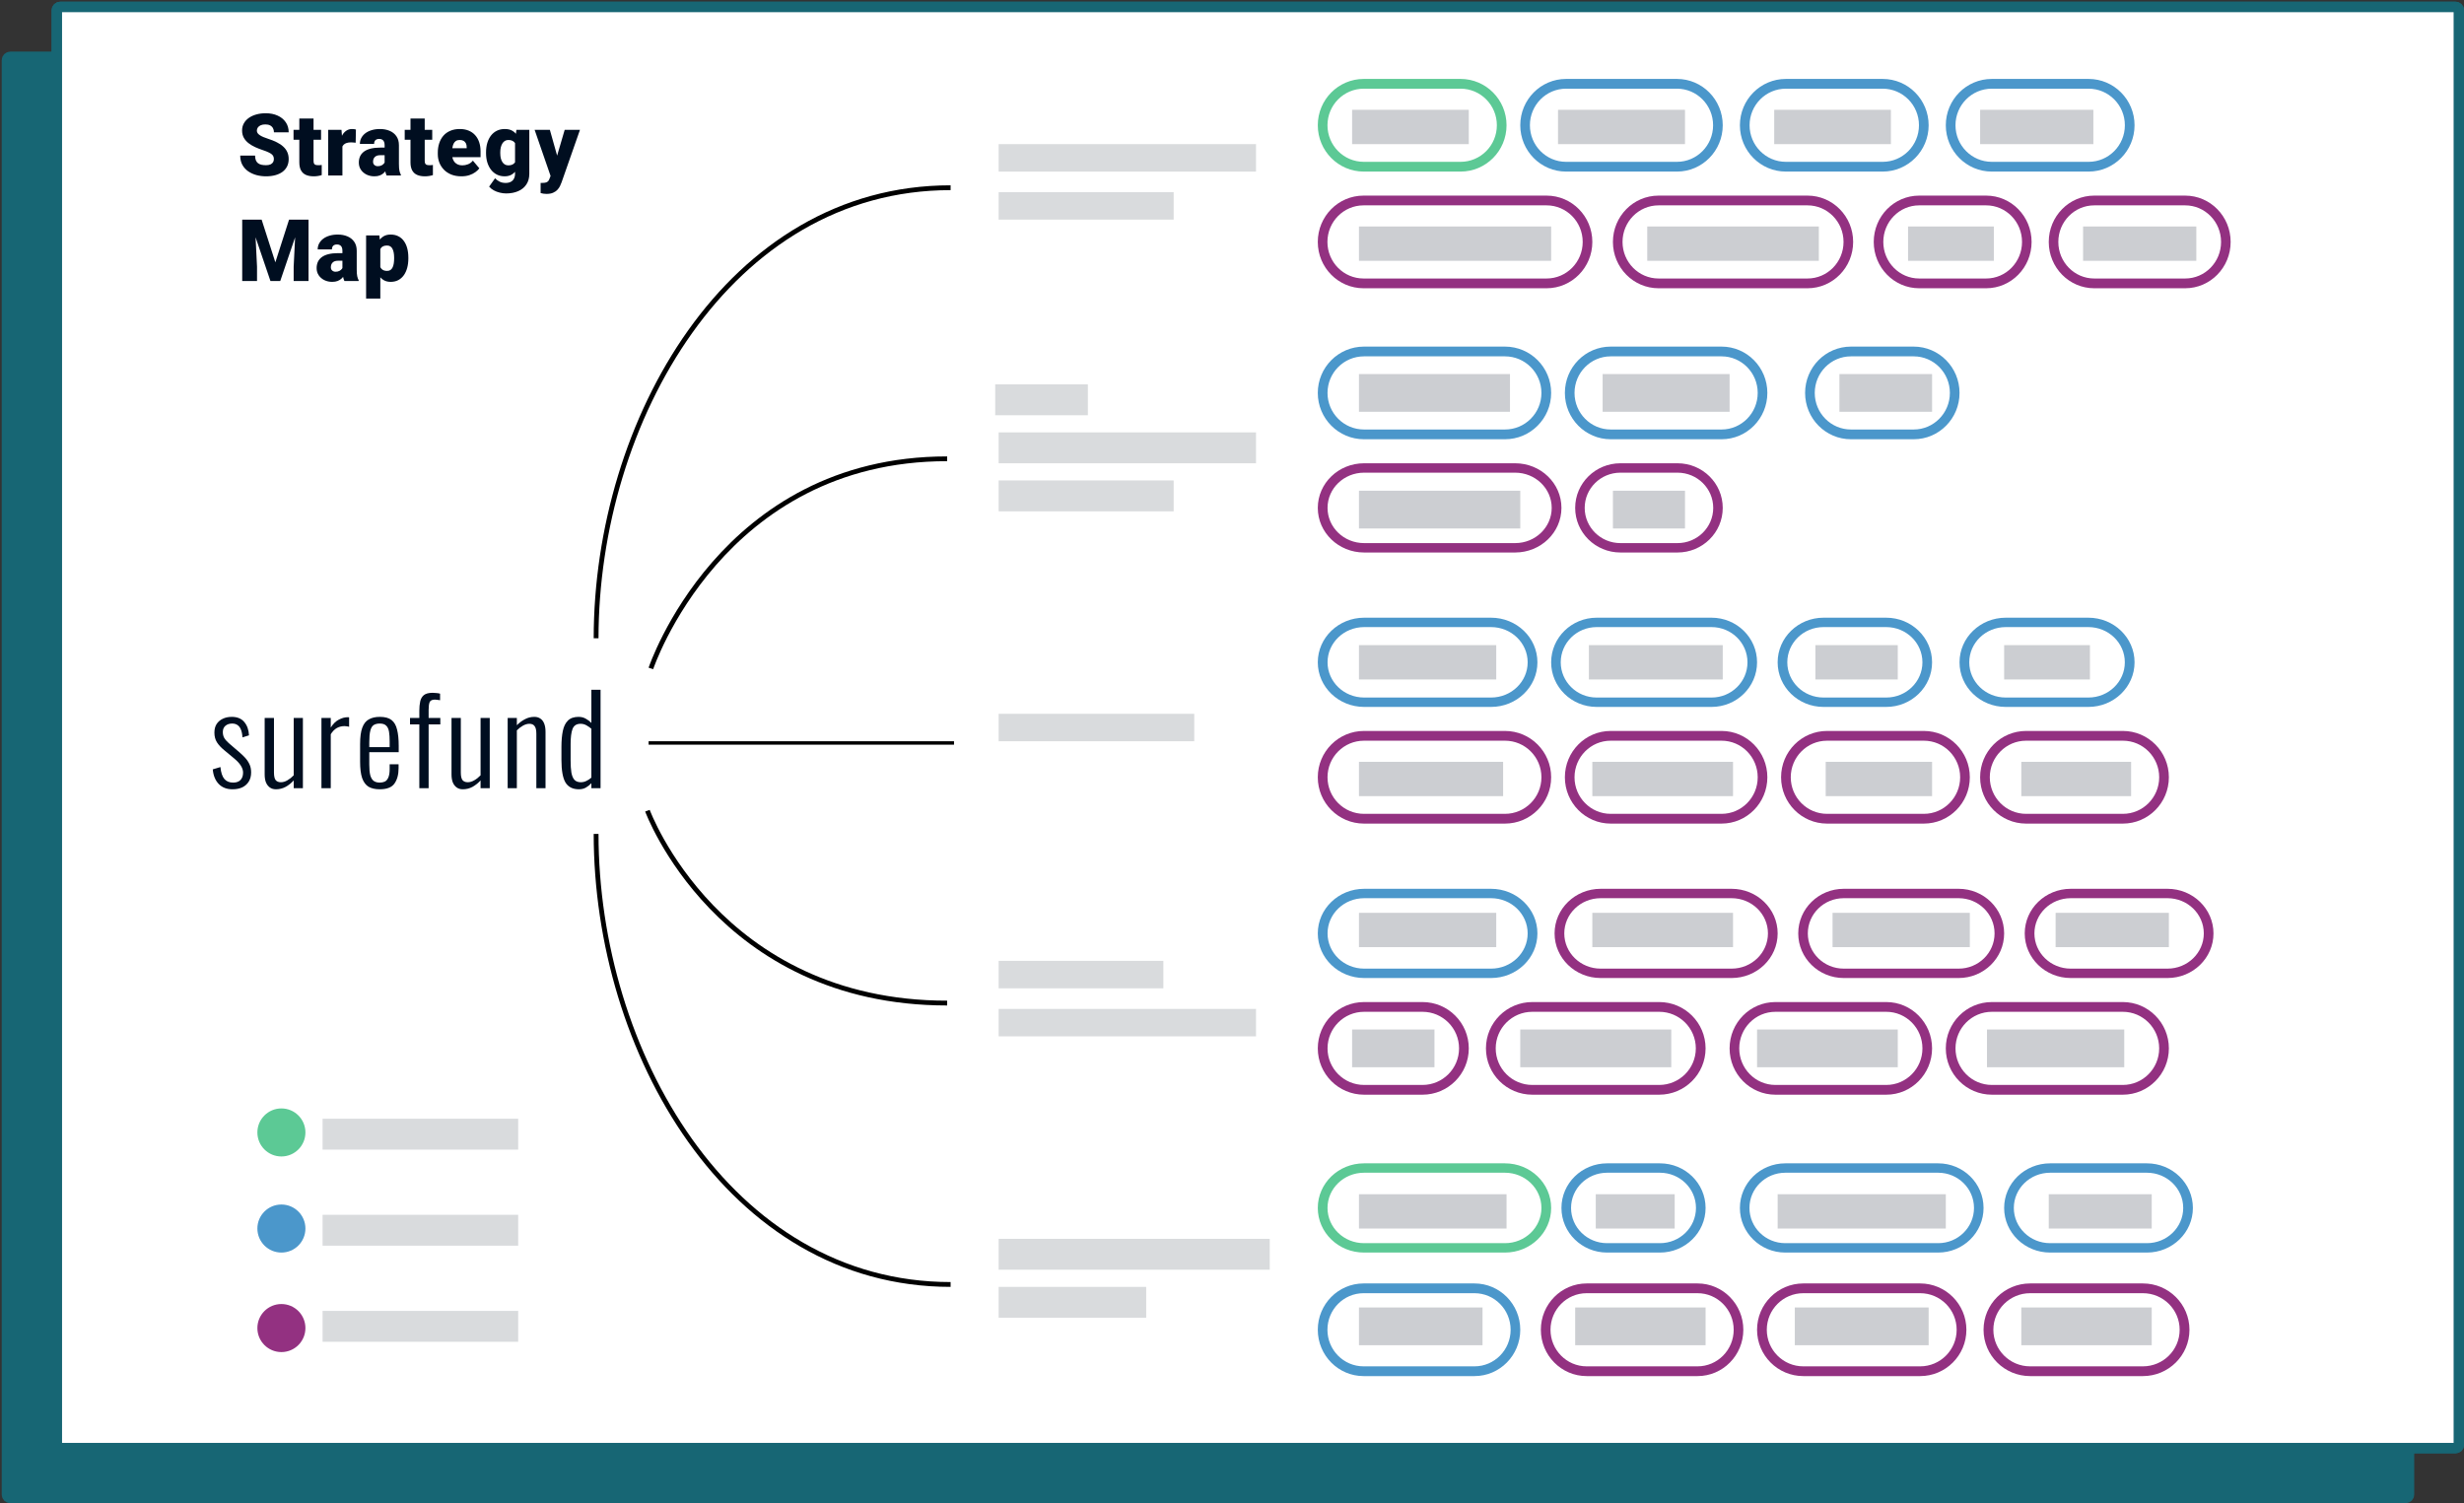 <?xml version="1.0" encoding="UTF-8"?> <svg xmlns="http://www.w3.org/2000/svg" width="718" height="438" viewBox="0 0 718 438" fill="none"><rect x="0" y="0" width="718" height="438" fill="#333333" stroke="none"/><g clip-path="url(#clip0_28_1373)"><path fill-rule="evenodd" clip-rule="evenodd" d="M2 17.537C2 16.985 2.448 16.537 3 16.537H701C701.552 16.537 702 16.985 702 17.537V435.537C702 436.089 701.552 436.537 701 436.537H3C2.448 436.537 2 436.089 2 435.537V17.537Z" fill="#176674" stroke="#176674" stroke-width="3"></path><path fill-rule="evenodd" clip-rule="evenodd" d="M16.537 3C16.537 2.448 16.985 2 17.537 2H715.537C716.089 2 716.537 2.448 716.537 3V421C716.537 421.552 716.089 422 715.537 422H17.537C16.985 422 16.537 421.552 16.537 421V3Z" fill="white" stroke="#176674" stroke-width="3"></path><path d="M291 42H366V50H291V42Z" fill="#000E20" fill-opacity="0.15"></path><path d="M291 126H366V135H291V126Z" fill="#000E20" fill-opacity="0.15"></path><path d="M291 208H348V216H291V208Z" fill="#000E20" fill-opacity="0.15"></path><path d="M94 326H151V335H94V326Z" fill="#000E20" fill-opacity="0.15"></path><path d="M94 354H151V363H94V354Z" fill="#000E20" fill-opacity="0.15"></path><path d="M94 382H151V391H94V382Z" fill="#000E20" fill-opacity="0.15"></path><path d="M291 294H366V302H291V294Z" fill="#000E20" fill-opacity="0.15"></path><path d="M291 280H339V288H291V280Z" fill="#000E20" fill-opacity="0.15"></path><path d="M291 361H370V370H291V361Z" fill="#000E20" fill-opacity="0.15"></path><path d="M291 375H334V384H291V375Z" fill="#000E20" fill-opacity="0.15"></path><path d="M291 56H342V64H291V56Z" fill="#000E20" fill-opacity="0.15"></path><path d="M291 140H342V149H291V140Z" fill="#000E20" fill-opacity="0.15"></path><path d="M290 112H317V121H290V112Z" fill="#000E20" fill-opacity="0.15"></path><path d="M79.804 46.38C79.804 46.101 79.763 45.852 79.681 45.63C79.599 45.401 79.447 45.188 79.226 44.992C79.004 44.795 78.685 44.598 78.266 44.402C77.856 44.197 77.315 43.984 76.643 43.763C75.855 43.501 75.097 43.206 74.367 42.878C73.637 42.542 72.985 42.153 72.411 41.711C71.837 41.261 71.382 40.736 71.046 40.138C70.709 39.532 70.541 38.828 70.541 38.025C70.541 37.255 70.713 36.563 71.058 35.949C71.402 35.326 71.882 34.798 72.497 34.364C73.12 33.922 73.85 33.586 74.687 33.356C75.523 33.119 76.438 33 77.43 33C78.742 33 79.898 33.229 80.899 33.688C81.907 34.139 82.695 34.782 83.261 35.617C83.835 36.444 84.122 37.423 84.122 38.553H79.829C79.829 38.103 79.734 37.706 79.546 37.362C79.365 37.018 79.091 36.747 78.722 36.551C78.353 36.354 77.889 36.256 77.332 36.256C76.79 36.256 76.335 36.338 75.966 36.502C75.597 36.665 75.318 36.887 75.13 37.165C74.941 37.435 74.847 37.734 74.847 38.062C74.847 38.332 74.921 38.578 75.068 38.799C75.224 39.012 75.441 39.213 75.72 39.401C76.007 39.59 76.352 39.77 76.753 39.942C77.163 40.114 77.623 40.282 78.131 40.446C79.082 40.749 79.927 41.089 80.665 41.465C81.411 41.834 82.039 42.256 82.547 42.731C83.064 43.198 83.453 43.73 83.716 44.328C83.986 44.926 84.122 45.602 84.122 46.355C84.122 47.158 83.966 47.871 83.654 48.493C83.343 49.116 82.896 49.644 82.314 50.078C81.731 50.504 81.034 50.828 80.222 51.049C79.41 51.27 78.504 51.38 77.504 51.38C76.585 51.38 75.679 51.266 74.785 51.036C73.9 50.799 73.096 50.438 72.374 49.955C71.653 49.464 71.074 48.837 70.64 48.075C70.213 47.305 70 46.392 70 45.336H74.33C74.33 45.86 74.4 46.302 74.539 46.663C74.679 47.023 74.884 47.314 75.154 47.535C75.425 47.748 75.757 47.903 76.151 48.002C76.544 48.092 76.995 48.137 77.504 48.137C78.053 48.137 78.496 48.059 78.832 47.903C79.168 47.74 79.415 47.527 79.57 47.264C79.726 46.994 79.804 46.699 79.804 46.38Z" fill="#000E20"></path><path d="M93.555 37.841V40.716H85.535V37.841H93.555ZM87.22 34.536H91.365V46.798C91.365 47.15 91.406 47.424 91.488 47.621C91.57 47.809 91.71 47.944 91.907 48.026C92.112 48.1 92.382 48.137 92.719 48.137C92.956 48.137 93.153 48.133 93.309 48.124C93.465 48.108 93.612 48.088 93.752 48.063V51.024C93.399 51.139 93.03 51.225 92.645 51.282C92.259 51.348 91.849 51.38 91.415 51.38C90.529 51.38 89.77 51.241 89.139 50.963C88.516 50.684 88.04 50.246 87.712 49.648C87.384 49.05 87.22 48.272 87.22 47.314V34.536Z" fill="#000E20"></path><path d="M99.778 41.134V51.135H95.632V37.841H99.507L99.778 41.134ZM103.714 37.742L103.64 41.588C103.476 41.572 103.255 41.551 102.976 41.527C102.697 41.502 102.463 41.49 102.275 41.49C101.791 41.49 101.373 41.547 101.02 41.662C100.676 41.768 100.389 41.932 100.159 42.153C99.938 42.366 99.774 42.637 99.667 42.964C99.569 43.292 99.523 43.673 99.532 44.107L98.781 43.615C98.781 42.723 98.867 41.912 99.04 41.183C99.22 40.446 99.474 39.811 99.802 39.278C100.13 38.738 100.528 38.324 100.995 38.037C101.463 37.742 101.988 37.595 102.57 37.595C102.775 37.595 102.976 37.607 103.173 37.632C103.378 37.657 103.558 37.693 103.714 37.742Z" fill="#000E20"></path><path d="M112.077 47.793V42.313C112.077 41.936 112.024 41.613 111.917 41.343C111.811 41.072 111.642 40.863 111.413 40.716C111.183 40.56 110.876 40.482 110.49 40.482C110.179 40.482 109.912 40.536 109.691 40.642C109.469 40.749 109.301 40.908 109.186 41.121C109.072 41.334 109.014 41.605 109.014 41.932H104.869C104.869 41.318 105.004 40.749 105.275 40.224C105.553 39.692 105.947 39.229 106.455 38.836C106.972 38.443 107.587 38.14 108.301 37.927C109.022 37.706 109.826 37.595 110.712 37.595C111.77 37.595 112.713 37.771 113.541 38.123C114.377 38.476 115.038 39.004 115.521 39.708C116.005 40.405 116.247 41.281 116.247 42.338V47.781C116.247 48.649 116.296 49.308 116.395 49.759C116.493 50.201 116.633 50.59 116.813 50.926V51.135H112.655C112.458 50.725 112.311 50.225 112.212 49.636C112.122 49.038 112.077 48.423 112.077 47.793ZM112.581 43.013L112.606 45.225H110.773C110.388 45.225 110.06 45.278 109.789 45.385C109.527 45.491 109.313 45.639 109.149 45.827C108.994 46.007 108.879 46.212 108.805 46.441C108.739 46.671 108.707 46.912 108.707 47.166C108.707 47.412 108.764 47.633 108.879 47.83C109.002 48.018 109.166 48.166 109.371 48.272C109.576 48.379 109.805 48.432 110.06 48.432C110.519 48.432 110.908 48.346 111.228 48.174C111.556 47.993 111.806 47.776 111.979 47.523C112.151 47.269 112.237 47.031 112.237 46.81L113.147 48.505C112.983 48.833 112.795 49.165 112.581 49.501C112.376 49.836 112.118 50.148 111.806 50.434C111.503 50.713 111.13 50.942 110.687 51.122C110.244 51.294 109.707 51.38 109.076 51.38C108.256 51.38 107.501 51.212 106.812 50.877C106.132 50.541 105.586 50.074 105.176 49.476C104.766 48.87 104.561 48.174 104.561 47.387C104.561 46.699 104.684 46.085 104.93 45.544C105.184 45.004 105.566 44.545 106.074 44.168C106.583 43.791 107.23 43.505 108.018 43.308C108.805 43.112 109.732 43.013 110.798 43.013H112.581Z" fill="#000E20"></path><path d="M125.951 37.841V40.716H117.931V37.841H125.951ZM119.616 34.536H123.761V46.798C123.761 47.15 123.802 47.424 123.884 47.621C123.967 47.809 124.106 47.944 124.303 48.026C124.508 48.1 124.778 48.137 125.115 48.137C125.352 48.137 125.549 48.133 125.705 48.124C125.861 48.108 126.009 48.088 126.148 48.063V51.024C125.795 51.139 125.426 51.225 125.041 51.282C124.655 51.348 124.245 51.38 123.811 51.38C122.925 51.38 122.166 51.241 121.535 50.963C120.912 50.684 120.436 50.246 120.108 49.648C119.78 49.05 119.616 48.272 119.616 47.314V34.536Z" fill="#000E20"></path><path d="M134.437 51.38C133.355 51.38 132.387 51.212 131.534 50.877C130.681 50.533 129.96 50.062 129.369 49.464C128.787 48.866 128.34 48.178 128.028 47.4C127.725 46.621 127.573 45.798 127.573 44.93V44.463C127.573 43.489 127.708 42.587 127.979 41.76C128.25 40.925 128.652 40.196 129.185 39.573C129.718 38.951 130.386 38.467 131.19 38.123C131.993 37.771 132.928 37.595 133.994 37.595C134.937 37.595 135.782 37.747 136.528 38.05C137.275 38.353 137.906 38.787 138.423 39.352C138.948 39.917 139.345 40.601 139.616 41.404C139.895 42.207 140.034 43.108 140.034 44.107V45.79H129.16V43.198H135.987V42.878C135.995 42.436 135.917 42.059 135.753 41.748C135.598 41.437 135.368 41.199 135.065 41.035C134.761 40.871 134.392 40.79 133.957 40.79C133.506 40.79 133.133 40.888 132.838 41.084C132.551 41.281 132.325 41.551 132.161 41.895C132.006 42.231 131.895 42.62 131.829 43.062C131.764 43.505 131.731 43.972 131.731 44.463V44.93C131.731 45.422 131.797 45.868 131.928 46.269C132.067 46.671 132.264 47.015 132.518 47.301C132.781 47.58 133.092 47.797 133.453 47.953C133.822 48.108 134.24 48.186 134.708 48.186C135.274 48.186 135.831 48.08 136.381 47.867C136.93 47.654 137.402 47.301 137.795 46.81L139.677 49.046C139.407 49.431 139.021 49.804 138.521 50.164C138.029 50.525 137.439 50.819 136.75 51.049C136.061 51.27 135.29 51.38 134.437 51.38Z" fill="#000E20"></path><path d="M150.476 37.841H154.24V50.619C154.24 51.847 153.957 52.888 153.392 53.739C152.826 54.599 152.034 55.251 151.017 55.693C150.009 56.143 148.828 56.369 147.475 56.369C146.876 56.369 146.265 56.291 145.642 56.135C145.019 55.988 144.436 55.767 143.895 55.472C143.354 55.177 142.899 54.812 142.53 54.378L144.264 51.946C144.6 52.322 145.023 52.642 145.531 52.904C146.04 53.174 146.638 53.309 147.327 53.309C147.926 53.309 148.426 53.203 148.828 52.99C149.238 52.777 149.549 52.466 149.763 52.056C149.976 51.655 150.083 51.167 150.083 50.594V40.986L150.476 37.841ZM141.632 44.648V44.389C141.632 43.382 141.755 42.465 142.001 41.637C142.255 40.802 142.616 40.085 143.083 39.487C143.559 38.881 144.133 38.414 144.805 38.087C145.478 37.759 146.236 37.595 147.081 37.595C147.991 37.595 148.738 37.771 149.32 38.123C149.91 38.467 150.382 38.951 150.734 39.573C151.095 40.196 151.374 40.925 151.571 41.76C151.776 42.587 151.948 43.48 152.088 44.439V44.746C151.948 45.647 151.755 46.499 151.509 47.301C151.272 48.096 150.96 48.8 150.575 49.415C150.189 50.029 149.705 50.512 149.123 50.864C148.549 51.208 147.86 51.38 147.056 51.38C146.22 51.38 145.465 51.212 144.793 50.877C144.129 50.541 143.559 50.07 143.083 49.464C142.616 48.858 142.255 48.145 142.001 47.326C141.755 46.507 141.632 45.614 141.632 44.648ZM145.777 44.389V44.648C145.777 45.147 145.822 45.61 145.912 46.036C146.011 46.462 146.158 46.839 146.355 47.166C146.552 47.486 146.794 47.736 147.081 47.916C147.376 48.096 147.721 48.186 148.114 48.186C148.713 48.186 149.197 48.059 149.566 47.805C149.935 47.551 150.201 47.191 150.365 46.724C150.529 46.257 150.599 45.708 150.575 45.078V44.107C150.591 43.566 150.554 43.091 150.464 42.682C150.374 42.264 150.23 41.916 150.033 41.637C149.845 41.359 149.59 41.15 149.271 41.011C148.959 40.863 148.582 40.79 148.139 40.79C147.753 40.79 147.413 40.88 147.118 41.06C146.823 41.24 146.577 41.494 146.38 41.822C146.183 42.141 146.031 42.522 145.925 42.964C145.826 43.398 145.777 43.873 145.777 44.389Z" fill="#000E20"></path><path d="M161.103 49.574L164.547 37.841H169L163.649 53.113C163.534 53.449 163.382 53.809 163.194 54.194C163.005 54.587 162.747 54.96 162.419 55.312C162.091 55.664 161.668 55.951 161.152 56.172C160.643 56.393 160.012 56.504 159.257 56.504C158.856 56.504 158.56 56.483 158.372 56.442C158.191 56.41 157.913 56.348 157.535 56.258V53.297C157.642 53.297 157.732 53.297 157.806 53.297C157.888 53.297 157.978 53.297 158.077 53.297C158.519 53.297 158.872 53.252 159.134 53.162C159.405 53.072 159.61 52.941 159.75 52.769C159.897 52.597 160.012 52.388 160.094 52.142L161.103 49.574ZM160.229 37.841L162.849 47.142L163.305 51.528H160.524L155.789 37.841H160.229Z" fill="#000E20"></path><path d="M72.719 64H76.237L80.235 76.446L84.233 64H87.751L81.662 81.889H78.808L72.719 64ZM70.578 64H74.219L74.896 77.712V81.889H70.578V64ZM86.25 64H89.903V81.889H85.573V77.712L86.25 64Z" fill="#000E20"></path><path d="M99.779 78.547V73.067C99.779 72.691 99.726 72.367 99.62 72.097C99.513 71.826 99.345 71.618 99.115 71.47C98.885 71.314 98.578 71.237 98.193 71.237C97.881 71.237 97.614 71.29 97.393 71.396C97.172 71.503 97.004 71.662 96.889 71.876C96.774 72.088 96.716 72.359 96.716 72.686H92.571C92.571 72.072 92.706 71.503 92.977 70.979C93.256 70.446 93.649 69.983 94.158 69.59C94.674 69.197 95.29 68.894 96.003 68.681C96.725 68.46 97.528 68.349 98.414 68.349C99.472 68.349 100.415 68.525 101.243 68.878C102.08 69.23 102.74 69.758 103.224 70.463C103.708 71.159 103.95 72.035 103.95 73.092V78.535C103.95 79.403 103.999 80.062 104.097 80.513C104.196 80.955 104.335 81.344 104.515 81.68V81.889H100.358C100.161 81.479 100.013 80.98 99.915 80.39C99.825 79.792 99.779 79.178 99.779 78.547ZM100.284 73.768L100.308 75.979H98.475C98.09 75.979 97.762 76.032 97.491 76.139C97.229 76.245 97.016 76.393 96.852 76.581C96.696 76.761 96.581 76.966 96.507 77.195C96.442 77.425 96.409 77.666 96.409 77.92C96.409 78.166 96.466 78.387 96.581 78.584C96.704 78.772 96.868 78.92 97.073 79.026C97.278 79.133 97.508 79.186 97.762 79.186C98.221 79.186 98.611 79.1 98.931 78.928C99.259 78.748 99.509 78.531 99.681 78.277C99.853 78.023 99.939 77.785 99.939 77.564L100.85 79.26C100.686 79.587 100.497 79.919 100.284 80.255C100.079 80.591 99.82 80.902 99.509 81.189C99.205 81.467 98.832 81.696 98.389 81.877C97.947 82.049 97.409 82.135 96.778 82.135C95.958 82.135 95.203 81.967 94.514 81.631C93.834 81.295 93.288 80.828 92.879 80.23C92.468 79.624 92.263 78.928 92.263 78.141C92.263 77.454 92.386 76.839 92.632 76.299C92.887 75.758 93.268 75.299 93.776 74.922C94.285 74.546 94.933 74.259 95.72 74.062C96.507 73.866 97.434 73.768 98.5 73.768H100.284Z" fill="#000E20"></path><path d="M110.824 71.151V87H106.679V68.595H110.541L110.824 71.151ZM118.992 75.082V75.34C118.992 76.307 118.881 77.204 118.66 78.031C118.439 78.858 118.111 79.579 117.676 80.193C117.241 80.808 116.7 81.287 116.052 81.631C115.412 81.967 114.67 82.135 113.826 82.135C113.03 82.135 112.345 81.959 111.771 81.606C111.197 81.254 110.718 80.767 110.332 80.144C109.947 79.522 109.635 78.809 109.397 78.006C109.159 77.204 108.971 76.356 108.831 75.463V75.131C108.971 74.173 109.159 73.284 109.397 72.465C109.635 71.638 109.947 70.917 110.332 70.303C110.718 69.689 111.193 69.209 111.759 68.865C112.333 68.521 113.018 68.349 113.813 68.349C114.658 68.349 115.4 68.509 116.04 68.828C116.688 69.148 117.229 69.607 117.664 70.204C118.106 70.794 118.439 71.503 118.66 72.33C118.881 73.157 118.992 74.075 118.992 75.082ZM114.847 75.34V75.082C114.847 74.566 114.81 74.095 114.736 73.669C114.662 73.235 114.543 72.858 114.379 72.539C114.223 72.219 114.014 71.974 113.752 71.802C113.489 71.63 113.165 71.544 112.78 71.544C112.337 71.544 111.964 71.613 111.661 71.753C111.365 71.884 111.128 72.088 110.947 72.367C110.775 72.637 110.652 72.977 110.578 73.387C110.513 73.788 110.484 74.259 110.492 74.8V75.807C110.476 76.43 110.537 76.978 110.677 77.454C110.816 77.92 111.058 78.285 111.402 78.547C111.747 78.809 112.214 78.94 112.805 78.94C113.198 78.94 113.526 78.85 113.789 78.67C114.051 78.481 114.26 78.223 114.416 77.896C114.572 77.56 114.683 77.175 114.748 76.741C114.814 76.307 114.847 75.84 114.847 75.34Z" fill="#000E20"></path><path d="M394 32H428V42H394V32Z" fill="#000E20" fill-opacity="0.2"></path><path d="M396 109H440V120H396V109Z" fill="#000E20" fill-opacity="0.2"></path><path d="M396 143H443V154H396V143Z" fill="#000E20" fill-opacity="0.2"></path><path d="M396 188H436V198H396V188Z" fill="#000E20" fill-opacity="0.2"></path><path d="M396 222H438V232H396V222Z" fill="#000E20" fill-opacity="0.2"></path><path d="M396 266H436V276H396V266Z" fill="#000E20" fill-opacity="0.2"></path><path d="M394 300H418V311H394V300Z" fill="#000E20" fill-opacity="0.2"></path><path d="M396 348H439V358H396V348Z" fill="#000E20" fill-opacity="0.2"></path><path d="M396 381H432V392H396V381Z" fill="#000E20" fill-opacity="0.2"></path><path d="M459 381H497V392H459V381Z" fill="#000E20" fill-opacity="0.2"></path><path d="M523 381H562V392H523V381Z" fill="#000E20" fill-opacity="0.2"></path><path d="M589 381H627V392H589V381Z" fill="#000E20" fill-opacity="0.2"></path><path d="M465 348H488V358H465V348Z" fill="#000E20" fill-opacity="0.2"></path><path d="M518 348H567V358H518V348Z" fill="#000E20" fill-opacity="0.2"></path><path d="M597 348H627V358H597V348Z" fill="#000E20" fill-opacity="0.2"></path><path d="M443 300H487V311H443V300Z" fill="#000E20" fill-opacity="0.2"></path><path d="M512 300H553V311H512V300Z" fill="#000E20" fill-opacity="0.2"></path><path d="M579 300H619V311H579V300Z" fill="#000E20" fill-opacity="0.2"></path><path d="M464 266H505V276H464V266Z" fill="#000E20" fill-opacity="0.2"></path><path d="M534 266H574V276H534V266Z" fill="#000E20" fill-opacity="0.2"></path><path d="M599 266H632V276H599V266Z" fill="#000E20" fill-opacity="0.2"></path><path d="M464 222H505V232H464V222Z" fill="#000E20" fill-opacity="0.2"></path><path d="M532 222H563V232H532V222Z" fill="#000E20" fill-opacity="0.2"></path><path d="M589 222H621V232H589V222Z" fill="#000E20" fill-opacity="0.2"></path><path d="M463 188H502V198H463V188Z" fill="#000E20" fill-opacity="0.2"></path><path d="M529 188H553V198H529V188Z" fill="#000E20" fill-opacity="0.2"></path><path d="M584 188H609V198H584V188Z" fill="#000E20" fill-opacity="0.2"></path><path d="M470 143H491V154H470V143Z" fill="#000E20" fill-opacity="0.2"></path><path d="M467 109H504V120H467V109Z" fill="#000E20" fill-opacity="0.2"></path><path d="M536 109H563V120H536V109Z" fill="#000E20" fill-opacity="0.2"></path><path d="M396 66H452V76H396V66Z" fill="#000E20" fill-opacity="0.2"></path><path d="M480 66H530V76H480V66Z" fill="#000E20" fill-opacity="0.2"></path><path d="M556 66H581V76H556V66Z" fill="#000E20" fill-opacity="0.2"></path><path d="M607 66H640V76H607V66Z" fill="#000E20" fill-opacity="0.2"></path><path d="M454 32H491V42H454V32Z" fill="#000E20" fill-opacity="0.2"></path><path d="M517 32H551V42H517V32Z" fill="#000E20" fill-opacity="0.2"></path><path d="M577 32H610V42H577V32Z" fill="#000E20" fill-opacity="0.2"></path><path d="M67.754 230C66.068 230 64.724 229.481 63.722 228.442C62.721 227.38 62.147 225.963 62 224.193L64.236 223.52C64.382 225.102 64.761 226.258 65.372 226.99C65.983 227.698 66.838 228.053 67.937 228.053C68.865 228.053 69.574 227.805 70.063 227.309C70.576 226.79 70.832 226.07 70.832 225.149C70.832 224.488 70.625 223.827 70.209 223.166C69.794 222.481 69.146 221.773 68.267 221.042L65.372 218.634C64.419 217.855 63.698 217.076 63.209 216.297C62.721 215.518 62.476 214.585 62.476 213.499C62.476 212.508 62.684 211.682 63.099 211.021C63.539 210.336 64.138 209.817 64.895 209.463C65.653 209.085 66.532 208.896 67.534 208.896C69.146 208.896 70.368 209.404 71.199 210.419C72.029 211.41 72.481 212.697 72.555 214.278L70.649 214.88C70.6 213.96 70.454 213.204 70.209 212.614C69.965 212 69.623 211.552 69.183 211.269C68.768 210.985 68.255 210.844 67.644 210.844C66.838 210.844 66.178 211.068 65.665 211.516C65.176 211.941 64.932 212.543 64.932 213.322C64.932 213.936 65.054 214.479 65.298 214.951C65.543 215.423 65.995 215.954 66.654 216.545L69.659 219.129C70.246 219.625 70.808 220.156 71.345 220.723C71.883 221.289 72.323 221.927 72.665 222.635C73.007 223.319 73.178 224.134 73.178 225.078C73.178 226.14 72.946 227.037 72.481 227.769C72.042 228.477 71.419 229.032 70.612 229.433C69.806 229.811 68.853 230 67.754 230Z" fill="#000E20"></path><path d="M80.421 230C79.713 230 79.114 229.823 78.626 229.469C78.137 229.115 77.758 228.619 77.49 227.982C77.245 227.344 77.123 226.565 77.123 225.645V209.215H79.835V225.078C79.835 226.14 79.994 226.884 80.312 227.309C80.654 227.734 81.167 227.946 81.851 227.946C82.486 227.946 83.121 227.757 83.757 227.38C84.416 227.002 85.027 226.518 85.589 225.928V209.215H88.264V229.681H85.589V227.415C84.905 228.171 84.123 228.796 83.243 229.292C82.364 229.764 81.423 230 80.421 230Z" fill="#000E20"></path><path d="M93.669 229.681V209.215H96.381V212.012C97.065 210.926 97.847 210.159 98.727 209.711C99.606 209.239 100.449 209.002 101.256 209.002C101.329 209.002 101.402 209.002 101.475 209.002C101.549 209.002 101.634 209.014 101.732 209.038V211.8C101.561 211.729 101.353 211.682 101.109 211.658C100.865 211.611 100.633 211.587 100.413 211.587C99.582 211.587 98.825 211.776 98.14 212.154C97.481 212.532 96.894 213.133 96.381 213.96V229.681H93.669Z" fill="#000E20"></path><path d="M110.649 230C109.33 230 108.243 229.752 107.388 229.256C106.557 228.737 105.934 227.887 105.518 226.707C105.128 225.527 104.932 223.957 104.932 221.998V216.828C104.932 214.798 105.14 213.216 105.555 212.083C105.97 210.926 106.606 210.112 107.461 209.64C108.316 209.144 109.391 208.896 110.686 208.896C112.176 208.896 113.312 209.203 114.094 209.817C114.876 210.431 115.414 211.363 115.707 212.614C116.024 213.842 116.183 215.423 116.183 217.359V219.2H107.607V222.777C107.607 224.098 107.705 225.149 107.901 225.928C108.121 226.683 108.45 227.226 108.89 227.557C109.354 227.887 109.941 228.053 110.649 228.053C111.187 228.053 111.675 227.958 112.115 227.769C112.555 227.557 112.897 227.167 113.141 226.601C113.41 226.011 113.544 225.184 113.544 224.122V222.706H116.146V223.839C116.146 225.704 115.743 227.203 114.937 228.336C114.155 229.445 112.726 230 110.649 230ZM107.607 217.713H113.544V216.013C113.544 214.928 113.483 214.007 113.361 213.252C113.239 212.473 112.97 211.882 112.555 211.481C112.164 211.056 111.529 210.844 110.649 210.844C109.916 210.844 109.318 210.997 108.853 211.304C108.414 211.611 108.096 212.166 107.901 212.968C107.705 213.747 107.607 214.869 107.607 216.332V217.713Z" fill="#000E20"></path><path d="M122.19 229.681V211.092H119.478V209.215H122.19V207.09C122.19 206.075 122.276 205.178 122.447 204.399C122.618 203.62 122.972 203.007 123.509 202.558C124.071 202.109 124.926 201.885 126.075 201.885C126.466 201.885 126.832 201.909 127.174 201.956C127.541 201.98 127.895 202.039 128.237 202.133V204.045C128.017 203.998 127.761 203.963 127.467 203.939C127.199 203.892 126.954 203.868 126.734 203.868C125.928 203.868 125.415 204.116 125.195 204.612C125 205.084 124.902 205.827 124.902 206.842V209.215H128.31V211.092H124.902V229.681H122.19Z" fill="#000E20"></path><path d="M134.869 230C134.16 230 133.562 229.823 133.073 229.469C132.584 229.115 132.206 228.619 131.937 227.982C131.692 227.344 131.57 226.565 131.57 225.645V209.215H134.282V225.078C134.282 226.14 134.441 226.884 134.759 227.309C135.101 227.734 135.614 227.946 136.298 227.946C136.933 227.946 137.568 227.757 138.204 227.38C138.863 227.002 139.474 226.518 140.036 225.928V209.215H142.711V229.681H140.036V227.415C139.352 228.171 138.57 228.796 137.691 229.292C136.811 229.764 135.87 230 134.869 230Z" fill="#000E20"></path><path d="M147.933 229.681V209.215H150.609V211.339C151.293 210.631 152.062 210.053 152.917 209.604C153.772 209.132 154.701 208.896 155.703 208.896C156.411 208.896 157.01 209.073 157.498 209.427C157.987 209.758 158.354 210.254 158.598 210.915C158.842 211.552 158.964 212.331 158.964 213.252V229.681H156.289V213.818C156.289 212.756 156.118 212.012 155.776 211.587C155.458 211.139 154.957 210.915 154.273 210.915C153.663 210.915 153.04 211.092 152.404 211.446C151.769 211.8 151.17 212.26 150.609 212.827V229.681H147.933Z" fill="#000E20"></path><path d="M168.696 230C166.889 230 165.581 229.339 164.775 228.017C163.993 226.695 163.602 224.5 163.602 221.431V217.642C163.602 215.848 163.737 214.302 164.006 213.004C164.274 211.705 164.763 210.702 165.471 209.994C166.204 209.262 167.243 208.896 168.587 208.896C169.417 208.896 170.138 209.085 170.749 209.463C171.384 209.817 171.909 210.218 172.325 210.667V201H175V229.681H172.325V228.23C171.909 228.678 171.396 229.091 170.785 229.469C170.199 229.823 169.503 230 168.696 230ZM169.246 227.946C169.833 227.946 170.382 227.816 170.895 227.557C171.433 227.297 171.909 226.978 172.325 226.601V212.366C171.958 212.036 171.506 211.717 170.969 211.41C170.431 211.08 169.833 210.915 169.173 210.915C168 210.915 167.218 211.422 166.827 212.437C166.461 213.429 166.278 214.88 166.278 216.792V221.643C166.278 223.013 166.351 224.169 166.498 225.114C166.669 226.058 166.962 226.766 167.377 227.238C167.817 227.71 168.44 227.946 169.246 227.946Z" fill="#000E20"></path><path d="M89 330C89 333.866 85.866 337 82 337C78.134 337 75 333.866 75 330C75 326.134 78.134 323 82 323C85.866 323 89 326.134 89 330Z" fill="#5CC995"></path><path d="M89 358C89 361.866 85.866 365 82 365C78.134 365 75 361.866 75 358C75 354.134 78.134 351 82 351C85.866 351 89 354.134 89 358Z" fill="#4B97CB"></path><path d="M89 387C89 390.866 85.866 394 82 394C78.134 394 75 390.866 75 387C75 383.134 78.134 380 82 380C85.866 380 89 383.134 89 387Z" fill="#933181"></path><path fill-rule="evenodd" clip-rule="evenodd" d="M425.603 25.842H397.397C391.556 25.842 386.821 30.614 386.821 36.5C386.821 42.386 391.556 47.158 397.397 47.158H425.603C431.444 47.158 436.179 42.386 436.179 36.5C436.179 30.614 431.444 25.842 425.603 25.842ZM397.397 23C389.998 23 384 29.044 384 36.5C384 43.956 389.998 50 397.397 50H425.603C433.002 50 439 43.956 439 36.5C439 29.044 433.002 23 425.603 23H397.397Z" fill="#5CC995"></path><path fill-rule="evenodd" clip-rule="evenodd" d="M450.667 59.842H397.333C391.52 59.842 386.807 64.614 386.807 70.5C386.807 76.386 391.52 81.158 397.333 81.158H450.667C456.48 81.158 461.193 76.386 461.193 70.5C461.193 64.614 456.48 59.842 450.667 59.842ZM397.333 57C389.97 57 384 63.044 384 70.5C384 77.956 389.97 84 397.333 84H450.667C458.03 84 464 77.956 464 70.5C464 63.044 458.03 57 450.667 57H397.333Z" fill="#933181"></path><path fill-rule="evenodd" clip-rule="evenodd" d="M438.542 103.842H397.458C391.59 103.842 386.833 108.614 386.833 114.5C386.833 120.386 391.59 125.158 397.458 125.158H438.542C444.41 125.158 449.167 120.386 449.167 114.5C449.167 108.614 444.41 103.842 438.542 103.842ZM397.458 101C390.026 101 384 107.044 384 114.5C384 121.956 390.026 128 397.458 128H438.542C445.974 128 452 121.956 452 114.5C452 107.044 445.974 101 438.542 101H397.458Z" fill="#4B97CB"></path><path fill-rule="evenodd" clip-rule="evenodd" d="M441.51 137.737H397.49C391.608 137.737 386.84 142.332 386.84 148C386.84 153.668 391.608 158.263 397.49 158.263H441.51C447.392 158.263 452.16 153.668 452.16 148C452.16 142.332 447.392 137.737 441.51 137.737ZM397.49 135C390.04 135 384 140.82 384 148C384 155.18 390.04 161 397.49 161H441.51C448.96 161 455 155.18 455 148C455 140.82 448.96 135 441.51 135H397.49Z" fill="#933181"></path><path fill-rule="evenodd" clip-rule="evenodd" d="M434.489 182.737H397.511C391.62 182.737 386.844 187.332 386.844 193C386.844 198.668 391.62 203.263 397.511 203.263H434.489C440.38 203.263 445.156 198.668 445.156 193C445.156 187.332 440.38 182.737 434.489 182.737ZM397.511 180C390.049 180 384 185.82 384 193C384 200.18 390.049 206 397.511 206H434.489C441.951 206 448 200.18 448 193C448 185.82 441.951 180 434.489 180H397.511Z" fill="#4B97CB"></path><path fill-rule="evenodd" clip-rule="evenodd" d="M438.542 215.842H397.458C391.59 215.842 386.833 220.614 386.833 226.5C386.833 232.386 391.59 237.158 397.458 237.158H438.542C444.41 237.158 449.167 232.386 449.167 226.5C449.167 220.614 444.41 215.842 438.542 215.842ZM397.458 213C390.026 213 384 219.044 384 226.5C384 233.956 390.026 240 397.458 240H438.542C445.974 240 452 233.956 452 226.5C452 219.044 445.974 213 438.542 213H397.458Z" fill="#933181"></path><path fill-rule="evenodd" clip-rule="evenodd" d="M434.489 261.737H397.511C391.62 261.737 386.844 266.332 386.844 272C386.844 277.668 391.62 282.263 397.511 282.263H434.489C440.38 282.263 445.156 277.668 445.156 272C445.156 266.332 440.38 261.737 434.489 261.737ZM397.511 259C390.049 259 384 264.82 384 272C384 279.18 390.049 285 397.511 285H434.489C441.951 285 448 279.18 448 272C448 264.82 441.951 259 434.489 259H397.511Z" fill="#4B97CB"></path><path fill-rule="evenodd" clip-rule="evenodd" d="M414.516 294.842H397.484C391.605 294.842 386.839 299.614 386.839 305.5C386.839 311.386 391.605 316.158 397.484 316.158H414.516C420.395 316.158 425.161 311.386 425.161 305.5C425.161 299.614 420.395 294.842 414.516 294.842ZM397.484 292C390.037 292 384 298.044 384 305.5C384 312.956 390.037 319 397.484 319H414.516C421.963 319 428 312.956 428 305.5C428 298.044 421.963 292 414.516 292H397.484Z" fill="#933181"></path><path fill-rule="evenodd" clip-rule="evenodd" d="M438.542 341.737H397.458C391.59 341.737 386.833 346.332 386.833 352C386.833 357.668 391.59 362.263 397.458 362.263H438.542C444.41 362.263 449.167 357.668 449.167 352C449.167 346.332 444.41 341.737 438.542 341.737ZM397.458 339C390.026 339 384 344.82 384 352C384 359.18 390.026 365 397.458 365H438.542C445.974 365 452 359.18 452 352C452 344.82 445.974 339 438.542 339H397.458Z" fill="#5CC995"></path><path fill-rule="evenodd" clip-rule="evenodd" d="M429.655 376.842H397.345C391.527 376.842 386.81 381.614 386.81 387.5C386.81 393.386 391.527 398.158 397.345 398.158H429.655C435.473 398.158 440.19 393.386 440.19 387.5C440.19 381.614 435.473 376.842 429.655 376.842ZM397.345 374C389.975 374 384 380.044 384 387.5C384 394.956 389.975 401 397.345 401H429.655C437.025 401 443 394.956 443 387.5C443 380.044 437.025 374 429.655 374H397.345Z" fill="#4B97CB"></path><path fill-rule="evenodd" clip-rule="evenodd" d="M526.7 59.842H483.3C477.501 59.842 472.8 64.614 472.8 70.5C472.8 76.386 477.501 81.158 483.3 81.158H526.7C532.499 81.158 537.2 76.386 537.2 70.5C537.2 64.614 532.499 59.842 526.7 59.842ZM483.3 57C475.955 57 470 63.044 470 70.5C470 77.956 475.955 84 483.3 84H526.7C534.045 84 540 77.956 540 70.5C540 63.044 534.045 57 526.7 57H483.3Z" fill="#933181"></path><path fill-rule="evenodd" clip-rule="evenodd" d="M488.655 25.842H456.345C450.527 25.842 445.81 30.614 445.81 36.5C445.81 42.386 450.527 47.158 456.345 47.158H488.655C494.473 47.158 499.19 42.386 499.19 36.5C499.19 30.614 494.473 25.842 488.655 25.842ZM456.345 23C448.975 23 443 29.044 443 36.5C443 43.956 448.975 50 456.345 50H488.655C496.025 50 502 43.956 502 36.5C502 29.044 496.025 23 488.655 23H456.345Z" fill="#4B97CB"></path><path fill-rule="evenodd" clip-rule="evenodd" d="M578.758 59.842H559.242C553.469 59.842 548.788 64.614 548.788 70.5C548.788 76.386 553.469 81.158 559.242 81.158H578.758C584.531 81.158 589.212 76.386 589.212 70.5C589.212 64.614 584.531 59.842 578.758 59.842ZM559.242 57C551.929 57 546 63.044 546 70.5C546 77.956 551.929 84 559.242 84H578.758C586.071 84 592 77.956 592 70.5C592 63.044 586.071 57 578.758 57H559.242Z" fill="#933181"></path><path fill-rule="evenodd" clip-rule="evenodd" d="M488.823 137.737H472.177C466.432 137.737 461.774 142.332 461.774 148C461.774 153.668 466.432 158.263 472.177 158.263H488.823C494.568 158.263 499.226 153.668 499.226 148C499.226 142.332 494.568 137.737 488.823 137.737ZM472.177 135C464.9 135 459 140.82 459 148C459 155.18 464.9 161 472.177 161H488.823C496.1 161 502 155.18 502 148C502 140.82 496.1 135 488.823 135H472.177Z" fill="#933181"></path><path fill-rule="evenodd" clip-rule="evenodd" d="M501.655 103.842H469.345C463.527 103.842 458.81 108.614 458.81 114.5C458.81 120.386 463.527 125.158 469.345 125.158H501.655C507.473 125.158 512.19 120.386 512.19 114.5C512.19 108.614 507.473 103.842 501.655 103.842ZM469.345 101C461.975 101 456 107.044 456 114.5C456 121.956 461.975 128 469.345 128H501.655C509.025 128 515 121.956 515 114.5C515 107.044 509.025 101 501.655 101H469.345Z" fill="#4B97CB"></path><path fill-rule="evenodd" clip-rule="evenodd" d="M501.655 215.842H469.345C463.527 215.842 458.81 220.614 458.81 226.5C458.81 232.386 463.527 237.158 469.345 237.158H501.655C507.473 237.158 512.19 232.386 512.19 226.5C512.19 220.614 507.473 215.842 501.655 215.842ZM469.345 213C461.975 213 456 219.044 456 226.5C456 233.956 461.975 240 469.345 240H501.655C509.025 240 515 233.956 515 226.5C515 219.044 509.025 213 501.655 213H469.345Z" fill="#933181"></path><path fill-rule="evenodd" clip-rule="evenodd" d="M498.744 182.737H465.256C459.476 182.737 454.791 187.332 454.791 193C454.791 198.668 459.476 203.263 465.256 203.263H498.744C504.524 203.263 509.209 198.668 509.209 193C509.209 187.332 504.524 182.737 498.744 182.737ZM465.256 180C457.935 180 452 185.82 452 193C452 200.18 457.935 206 465.256 206H498.744C506.065 206 512 200.18 512 193C512 185.82 506.065 180 498.744 180H465.256Z" fill="#4B97CB"></path><path fill-rule="evenodd" clip-rule="evenodd" d="M483.489 294.842H446.511C440.62 294.842 435.844 299.614 435.844 305.5C435.844 311.386 440.62 316.158 446.511 316.158H483.489C489.38 316.158 494.156 311.386 494.156 305.5C494.156 299.614 489.38 294.842 483.489 294.842ZM446.511 292C439.049 292 433 298.044 433 305.5C433 312.956 439.049 319 446.511 319H483.489C490.951 319 497 312.956 497 305.5C497 298.044 490.951 292 483.489 292H446.511Z" fill="#933181"></path><path fill-rule="evenodd" clip-rule="evenodd" d="M483.7 341.737H468.3C462.501 341.737 457.8 346.332 457.8 352C457.8 357.668 462.501 362.263 468.3 362.263H483.7C489.499 362.263 494.2 357.668 494.2 352C494.2 346.332 489.499 341.737 483.7 341.737ZM468.3 339C460.955 339 455 344.82 455 352C455 359.18 460.955 365 468.3 365H483.7C491.045 365 497 359.18 497 352C497 344.82 491.045 339 483.7 339H468.3Z" fill="#4B97CB"></path><path fill-rule="evenodd" clip-rule="evenodd" d="M504.576 261.737H466.424C460.571 261.737 455.826 266.332 455.826 272C455.826 277.668 460.571 282.263 466.424 282.263H504.576C510.429 282.263 515.174 277.668 515.174 272C515.174 266.332 510.429 261.737 504.576 261.737ZM466.424 259C459.01 259 453 264.82 453 272C453 279.18 459.01 285 466.424 285H504.576C511.99 285 518 279.18 518 272C518 264.82 511.99 259 504.576 259H466.424Z" fill="#933181"></path><path fill-rule="evenodd" clip-rule="evenodd" d="M494.655 376.842H462.345C456.527 376.842 451.81 381.614 451.81 387.5C451.81 393.386 456.527 398.158 462.345 398.158H494.655C500.473 398.158 505.19 393.386 505.19 387.5C505.19 381.614 500.473 376.842 494.655 376.842ZM462.345 374C454.975 374 449 380.044 449 387.5C449 394.956 454.975 401 462.345 401H494.655C502.025 401 508 394.956 508 387.5C508 380.044 502.025 374 494.655 374H462.345Z" fill="#933181"></path><path fill-rule="evenodd" clip-rule="evenodd" d="M636.75 59.842H610.25C604.473 59.842 599.789 64.614 599.789 70.5C599.789 76.386 604.473 81.158 610.25 81.158H636.75C642.527 81.158 647.211 76.386 647.211 70.5C647.211 64.614 642.527 59.842 636.75 59.842ZM610.25 57C602.932 57 597 63.044 597 70.5C597 77.956 602.932 84 610.25 84H636.75C644.068 84 650 77.956 650 70.5C650 63.044 644.068 57 636.75 57H610.25Z" fill="#933181"></path><path fill-rule="evenodd" clip-rule="evenodd" d="M548.603 25.842H520.397C514.556 25.842 509.821 30.614 509.821 36.5C509.821 42.386 514.556 47.158 520.397 47.158H548.603C554.444 47.158 559.179 42.386 559.179 36.5C559.179 30.614 554.444 25.842 548.603 25.842ZM520.397 23C512.998 23 507 29.044 507 36.5C507 43.956 512.998 50 520.397 50H548.603C556.002 50 562 43.956 562 36.5C562 29.044 556.002 23 548.603 23H520.397Z" fill="#4B97CB"></path><path fill-rule="evenodd" clip-rule="evenodd" d="M557.641 103.842H539.359C533.534 103.842 528.812 108.614 528.812 114.5C528.812 120.386 533.534 125.158 539.359 125.158H557.641C563.466 125.158 568.188 120.386 568.188 114.5C568.188 108.614 563.466 103.842 557.641 103.842ZM539.359 101C531.981 101 526 107.044 526 114.5C526 121.956 531.981 128 539.359 128H557.641C565.019 128 571 121.956 571 114.5C571 107.044 565.019 101 557.641 101H539.359Z" fill="#4B97CB"></path><path fill-rule="evenodd" clip-rule="evenodd" d="M560.603 215.842H532.397C526.556 215.842 521.821 220.614 521.821 226.5C521.821 232.386 526.556 237.158 532.397 237.158H560.603C566.444 237.158 571.179 232.386 571.179 226.5C571.179 220.614 566.444 215.842 560.603 215.842ZM532.397 213C524.998 213 519 219.044 519 226.5C519 233.956 524.998 240 532.397 240H560.603C568.002 240 574 233.956 574 226.5C574 219.044 568.002 213 560.603 213H532.397Z" fill="#933181"></path><path fill-rule="evenodd" clip-rule="evenodd" d="M549.655 294.842H517.345C511.527 294.842 506.81 299.614 506.81 305.5C506.81 311.386 511.527 316.158 517.345 316.158H549.655C555.473 316.158 560.19 311.386 560.19 305.5C560.19 299.614 555.473 294.842 549.655 294.842ZM517.345 292C509.975 292 504 298.044 504 305.5C504 312.956 509.975 319 517.345 319H549.655C557.025 319 563 312.956 563 305.5C563 298.044 557.025 292 549.655 292H517.345Z" fill="#933181"></path><path fill-rule="evenodd" clip-rule="evenodd" d="M564.775 341.737H520.225C514.459 341.737 509.784 346.332 509.784 352C509.784 357.668 514.459 362.263 520.225 362.263H564.775C570.541 362.263 575.216 357.668 575.216 352C575.216 346.332 570.541 341.737 564.775 341.737ZM520.225 339C512.921 339 507 344.82 507 352C507 359.18 512.921 365 520.225 365H564.775C572.079 365 578 359.18 578 352C578 344.82 572.079 339 564.775 339H520.225Z" fill="#4B97CB"></path><path fill-rule="evenodd" clip-rule="evenodd" d="M549.641 182.737H531.359C525.534 182.737 520.812 187.332 520.812 193C520.812 198.668 525.534 203.263 531.359 203.263H549.641C555.466 203.263 560.188 198.668 560.188 193C560.188 187.332 555.466 182.737 549.641 182.737ZM531.359 180C523.981 180 518 185.82 518 193C518 200.18 523.981 206 531.359 206H549.641C557.019 206 563 200.18 563 193C563 185.82 557.019 180 549.641 180H531.359Z" fill="#4B97CB"></path><path fill-rule="evenodd" clip-rule="evenodd" d="M570.744 261.737H537.256C531.476 261.737 526.791 266.332 526.791 272C526.791 277.668 531.476 282.263 537.256 282.263H570.744C576.524 282.263 581.209 277.668 581.209 272C581.209 266.332 576.524 261.737 570.744 261.737ZM537.256 259C529.935 259 524 264.82 524 272C524 279.18 529.935 285 537.256 285H570.744C578.065 285 584 279.18 584 272C584 264.82 578.065 259 570.744 259H537.256Z" fill="#933181"></path><path fill-rule="evenodd" clip-rule="evenodd" d="M559.523 376.842H525.477C519.601 376.842 514.837 381.614 514.837 387.5C514.837 393.386 519.601 398.158 525.477 398.158H559.523C565.399 398.158 570.163 393.386 570.163 387.5C570.163 381.614 565.399 376.842 559.523 376.842ZM525.477 374C518.034 374 512 380.044 512 387.5C512 394.956 518.034 401 525.477 401H559.523C566.966 401 573 394.956 573 387.5C573 380.044 566.966 374 559.523 374H525.477Z" fill="#933181"></path><path fill-rule="evenodd" clip-rule="evenodd" d="M618.603 215.842H590.397C584.556 215.842 579.821 220.614 579.821 226.5C579.821 232.386 584.556 237.158 590.397 237.158H618.603C624.444 237.158 629.179 232.386 629.179 226.5C629.179 220.614 624.444 215.842 618.603 215.842ZM590.397 213C582.998 213 577 219.044 577 226.5C577 233.956 582.998 240 590.397 240H618.603C626.002 240 632 233.956 632 226.5C632 219.044 626.002 213 618.603 213H590.397Z" fill="#933181"></path><path fill-rule="evenodd" clip-rule="evenodd" d="M608.603 25.842H580.397C574.556 25.842 569.821 30.614 569.821 36.5C569.821 42.386 574.556 47.158 580.397 47.158H608.603C614.444 47.158 619.179 42.386 619.179 36.5C619.179 30.614 614.444 25.842 608.603 25.842ZM580.397 23C572.998 23 567 29.044 567 36.5C567 43.956 572.998 50 580.397 50H608.603C616.002 50 622 43.956 622 36.5C622 29.044 616.002 23 608.603 23H580.397Z" fill="#4B97CB"></path><path fill-rule="evenodd" clip-rule="evenodd" d="M618.576 294.842H580.424C574.571 294.842 569.826 299.614 569.826 305.5C569.826 311.386 574.571 316.158 580.424 316.158H618.576C624.429 316.158 629.174 311.386 629.174 305.5C629.174 299.614 624.429 294.842 618.576 294.842ZM580.424 292C573.01 292 567 298.044 567 305.5C567 312.956 573.01 319 580.424 319H618.576C625.99 319 632 312.956 632 305.5C632 298.044 625.99 292 618.576 292H580.424Z" fill="#933181"></path><path fill-rule="evenodd" clip-rule="evenodd" d="M625.603 341.737H597.397C591.556 341.737 586.821 346.332 586.821 352C586.821 357.668 591.556 362.263 597.397 362.263H625.603C631.444 362.263 636.179 357.668 636.179 352C636.179 346.332 631.444 341.737 625.603 341.737ZM597.397 339C589.998 339 584 344.82 584 352C584 359.18 589.998 365 597.397 365H625.603C633.002 365 639 359.18 639 352C639 344.82 633.002 339 625.603 339H597.397Z" fill="#4B97CB"></path><path fill-rule="evenodd" clip-rule="evenodd" d="M608.542 182.737H584.458C578.59 182.737 573.833 187.332 573.833 193C573.833 198.668 578.59 203.263 584.458 203.263H608.542C614.41 203.263 619.167 198.668 619.167 193C619.167 187.332 614.41 182.737 608.542 182.737ZM584.458 180C577.026 180 571 185.82 571 193C571 200.18 577.026 206 584.458 206H608.542C615.974 206 622 200.18 622 193C622 185.82 615.974 180 608.542 180H584.458Z" fill="#4B97CB"></path><path fill-rule="evenodd" clip-rule="evenodd" d="M631.603 261.737H603.397C597.556 261.737 592.821 266.332 592.821 272C592.821 277.668 597.556 282.263 603.397 282.263H631.603C637.444 282.263 642.179 277.668 642.179 272C642.179 266.332 637.444 261.737 631.603 261.737ZM603.397 259C595.998 259 590 264.82 590 272C590 279.18 595.998 285 603.397 285H631.603C639.002 285 645 279.18 645 272C645 264.82 639.002 259 631.603 259H603.397Z" fill="#933181"></path><path fill-rule="evenodd" clip-rule="evenodd" d="M624.429 376.842H591.571C585.654 376.842 580.857 381.614 580.857 387.5C580.857 393.386 585.654 398.158 591.571 398.158H624.429C630.346 398.158 635.143 393.386 635.143 387.5C635.143 381.614 630.346 376.842 624.429 376.842ZM591.571 374C584.076 374 578 380.044 578 387.5C578 394.956 584.076 401 591.571 401H624.429C631.924 401 638 394.956 638 387.5C638 380.044 631.924 374 624.429 374H591.571Z" fill="#933181"></path><path fill-rule="evenodd" clip-rule="evenodd" d="M201.681 97.061C184.03 121.856 174.405 154.535 174.405 186H173C173 154.273 182.699 121.303 200.535 96.247C218.379 71.181 244.399 54 277 54V55.404C244.953 55.404 219.324 72.276 201.681 97.061Z" fill="black"></path><path fill-rule="evenodd" clip-rule="evenodd" d="M201.681 331.939C184.03 307.144 174.405 274.465 174.405 243H173C173 274.727 182.699 307.697 200.535 332.753C218.379 357.819 244.399 375 277 375V373.596C244.953 373.596 219.324 356.724 201.681 331.939Z" fill="black"></path><path fill-rule="evenodd" clip-rule="evenodd" d="M190.333 195C190.333 195 190.333 195 189.666 194.783C189 194.566 189 194.565 189 194.564L189.001 194.561L189.004 194.552L189.016 194.516C189.027 194.485 189.043 194.44 189.063 194.38C189.105 194.261 189.168 194.086 189.252 193.859C189.419 193.404 189.673 192.74 190.019 191.897C190.711 190.211 191.772 187.806 193.252 184.924C196.21 179.159 200.846 171.473 207.56 163.785C220.995 148.399 242.759 133 276 133V134.388C243.262 134.388 221.859 149.533 208.622 164.692C202 172.276 197.424 179.862 194.504 185.552C193.044 188.396 191.999 190.764 191.32 192.419C190.981 193.246 190.733 193.895 190.57 194.335C190.489 194.555 190.429 194.723 190.39 194.835C190.37 194.891 190.356 194.933 190.346 194.961L190.336 194.991L190.333 194.999L190.333 195Z" fill="black"></path><path fill-rule="evenodd" clip-rule="evenodd" d="M189.323 236L188.661 236.241C188 236.481 188 236.482 188 236.482L188.001 236.485L188.004 236.494L188.017 236.527C188.028 236.556 188.044 236.598 188.065 236.653C188.107 236.763 188.171 236.924 188.256 237.133C188.426 237.552 188.683 238.162 189.034 238.937C189.735 240.487 190.81 242.695 192.308 245.343C195.303 250.638 199.997 257.696 206.792 264.755C220.392 278.882 242.402 293 276 293V291.599C242.851 291.599 221.192 277.687 207.809 263.785C201.113 256.829 196.486 249.872 193.535 244.656C192.06 242.048 191.004 239.878 190.319 238.362C189.976 237.604 189.725 237.01 189.561 236.607C189.48 236.406 189.419 236.252 189.38 236.15C189.36 236.099 189.345 236.06 189.336 236.035L189.325 236.008L189.323 236.001L189.323 236Z" fill="black"></path><path fill-rule="evenodd" clip-rule="evenodd" d="M278 217H189V216H278V217Z" fill="black"></path><path fill-rule="evenodd" clip-rule="evenodd" d="M16.537 3C16.537 2.448 16.985 2 17.537 2H715.537C716.089 2 716.537 2.448 716.537 3V421C716.537 421.552 716.089 422 715.537 422H17.537C16.985 422 16.537 421.552 16.537 421V3Z" stroke="#176674" stroke-width="3"></path></g><defs><clipPath id="clip0_28_1373"><rect width="718" height="438" fill="white"></rect></clipPath></defs></svg> 